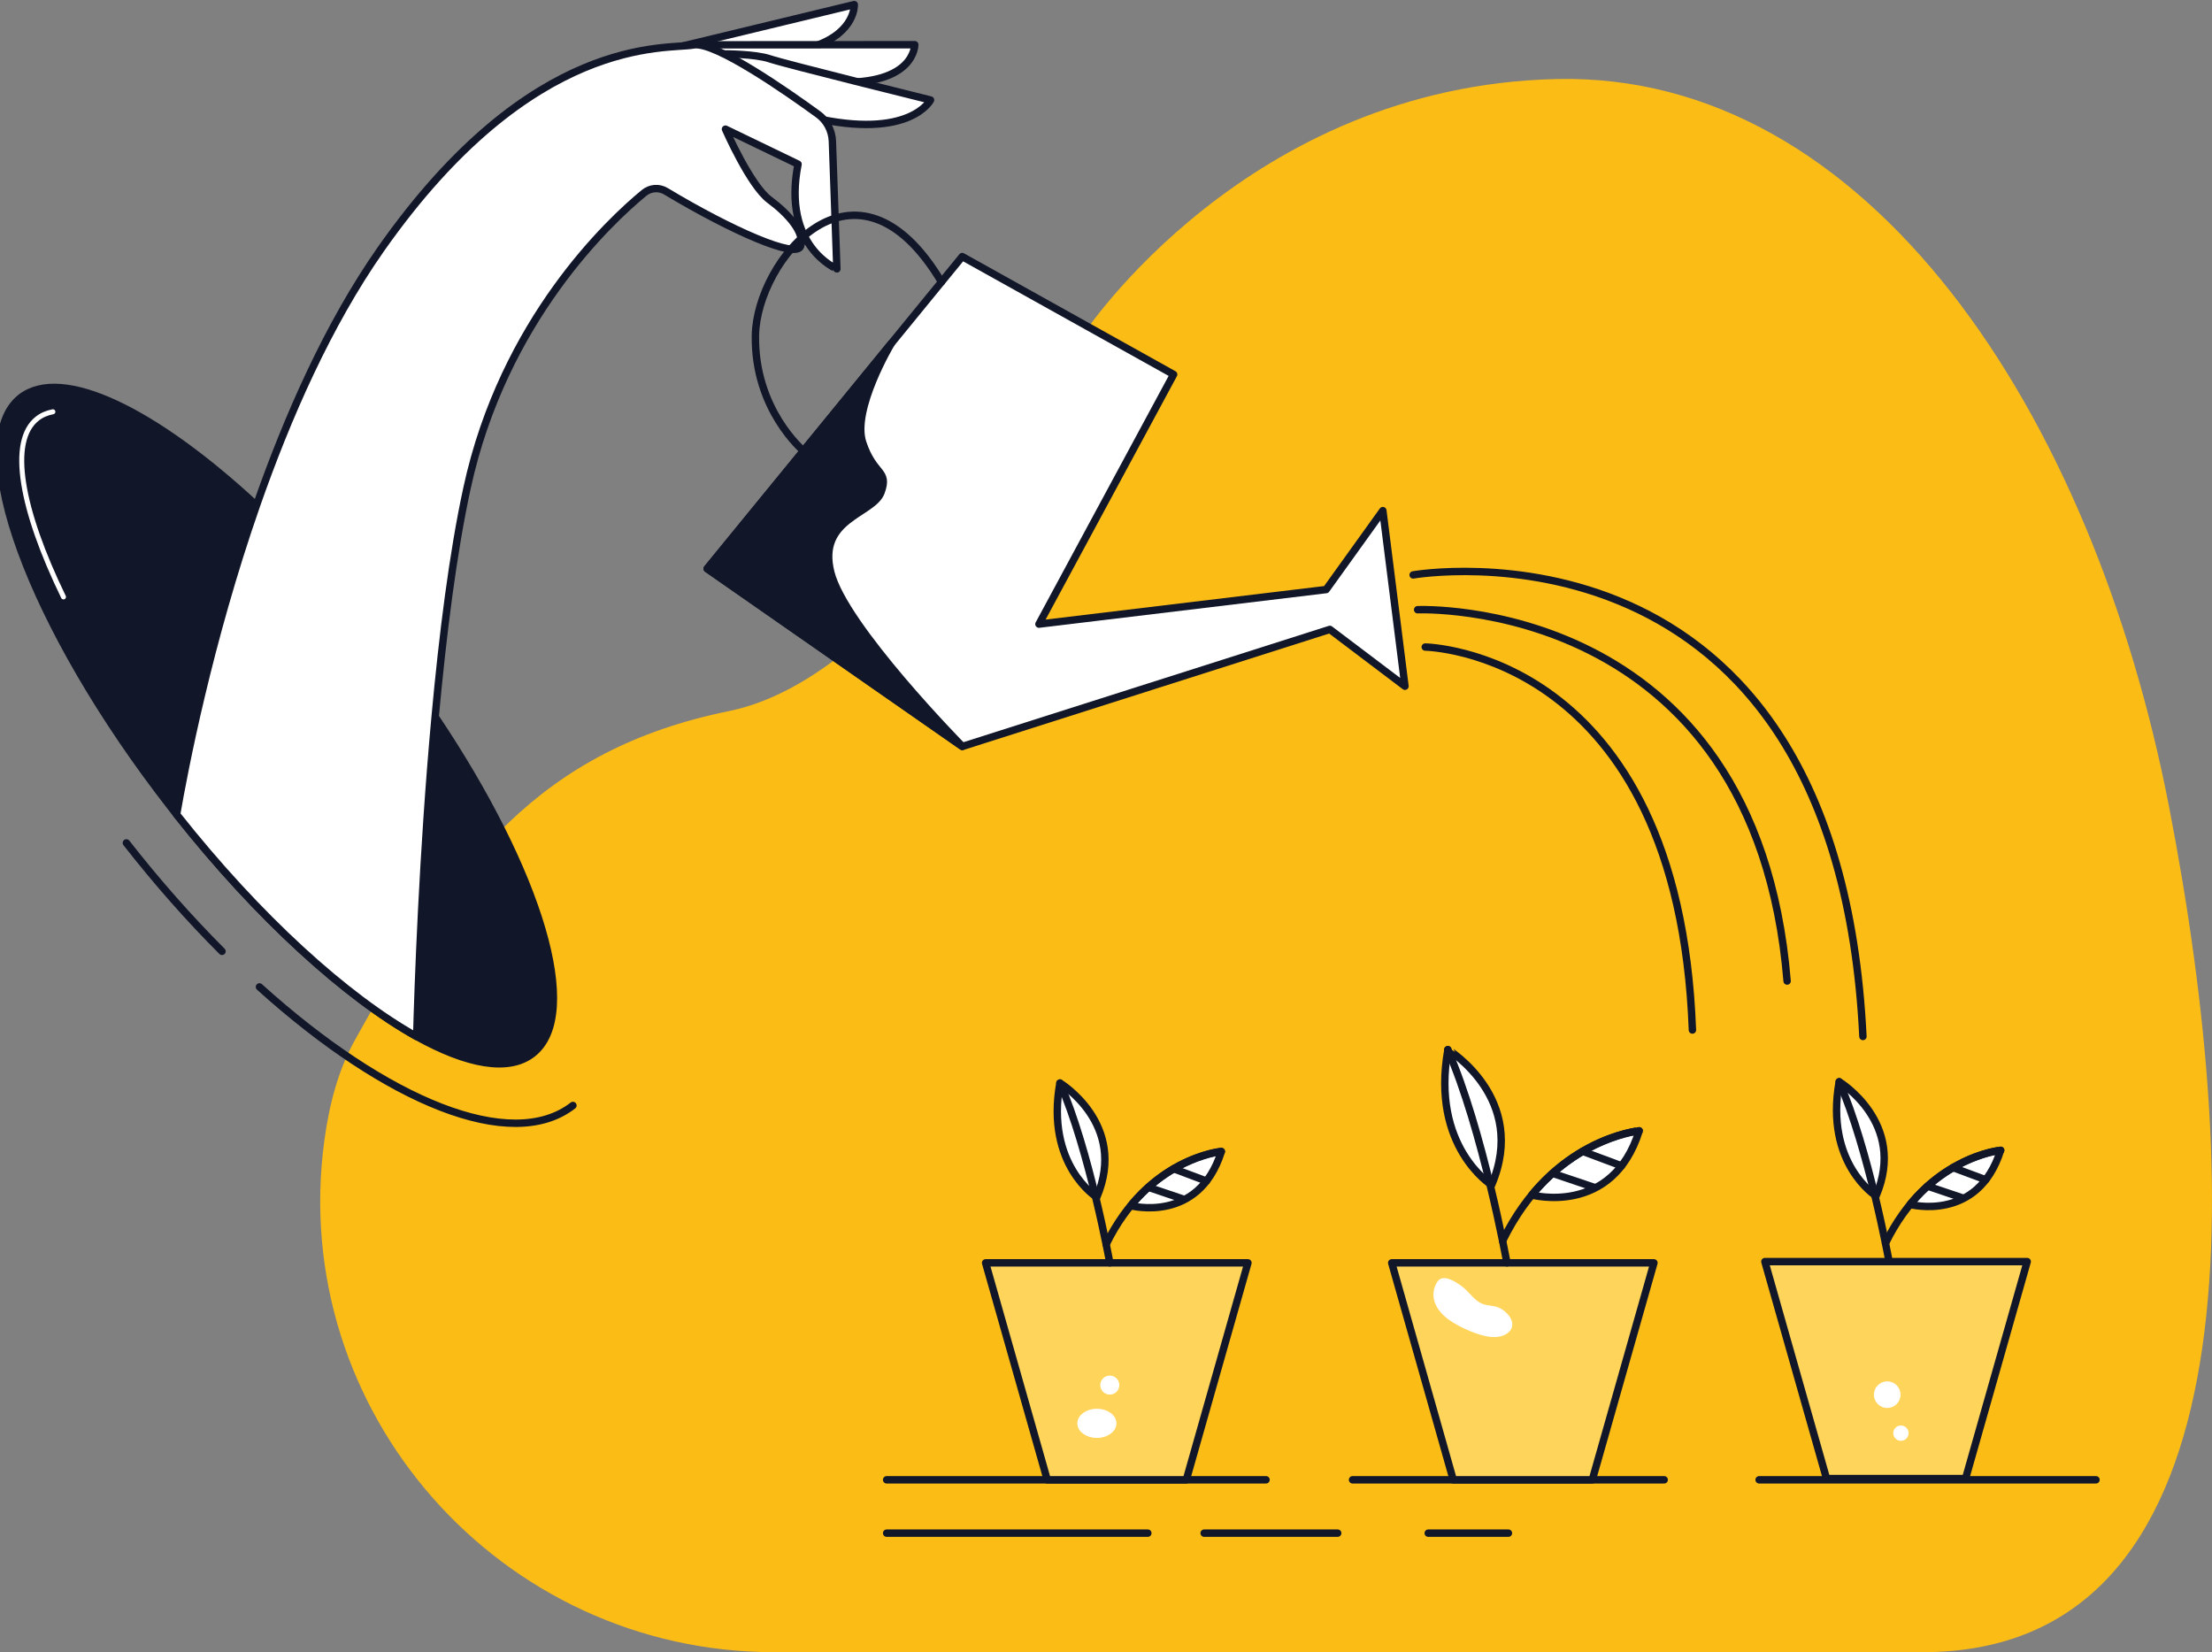<?xml version="1.0" encoding="utf-8"?>
<!-- Generator: Adobe Illustrator 25.4.1, SVG Export Plug-In . SVG Version: 6.00 Build 0)  -->
<svg version="1.1" id="Layer_1" xmlns="http://www.w3.org/2000/svg" xmlns:xlink="http://www.w3.org/1999/xlink" x="0px" y="0px"
	 viewBox="0 0 1920 1434" style="enable-background:new 0 0 1920 1434;" xml:space="preserve">
<rect x="0" y="0" width="1920" height="1434" fill="#808080" stroke="none"/>
<style type="text/css">
	.st0{fill:#FBBC16;}
	.st1{fill:#111628;stroke:#111628;stroke-width:6.432;stroke-linecap:round;stroke-linejoin:round;stroke-miterlimit:10;}
	.st2{fill:none;stroke:#FFFFFF;stroke-width:4.327;stroke-linecap:round;stroke-linejoin:round;stroke-miterlimit:10;}
	.st3{fill:none;stroke:#111628;stroke-width:6.432;stroke-linecap:round;stroke-linejoin:round;stroke-miterlimit:10;}
	.st4{fill:#FFFFFF;stroke:#FFFFFF;stroke-width:4.327;stroke-linecap:round;stroke-linejoin:round;stroke-miterlimit:10;}
	.st5{fill:#FFD45B;stroke:#111628;stroke-width:6.432;stroke-linecap:round;stroke-linejoin:round;stroke-miterlimit:10;}
	.st6{fill:#FFFFFF;stroke:#111628;stroke-width:6.432;stroke-linecap:round;stroke-linejoin:round;stroke-miterlimit:10;}
</style>
<g>
	<path class="st0" d="M940.1,290.5c0,0,141.7-216,411.2-221.9s464.8,287.5,531.5,632c66.7,344.5,69.5,733.4-213.9,733.4H671.9
		c-237.4,0-422.2-208.7-390.4-443.9c4.4-32.8,12.7-62.4,26.2-86.7c86.1-155.6,161.1-252.8,325-286.2
		C796.6,583.8,940.1,290.5,940.1,290.5z"/>
	<path class="st1" d="M462.2,914.5c-20.8,16.2-56.8,9.5-100.6-14.9c-61.2-34.2-137.5-103.1-208.4-192.8c-1.5-1.9-3-3.8-4.5-5.8
		C26.2,543.8-32.3,384.5,18.1,345.1c35.8-27.9,116.7,12,204.5,93.6c36.1,33.5,73.3,74.1,109,119.9c16.6,21.3,32,42.6,46.1,63.6
		C468,756.7,505.9,880.5,462.2,914.5z"/>
	<path class="st2" d="M55.1,518.1C18.2,442.2,7.4,382.8,32.4,363.3c3.8-3,8.3-4.9,13.5-5.9"/>
	<path class="st3" d="M192.7,825.7c-28.2-28.2-56.1-59.7-83-94.1"/>
	<path class="st3" d="M497.3,959.5c-53.2,41.5-161.8-3.3-272.1-102.9"/>
	<line class="st3" x1="769.6" y1="1284.4" x2="1098.9" y2="1284.4"/>
	<line class="st3" x1="1174" y1="1284.4" x2="1444.5" y2="1284.4"/>
	<line class="st3" x1="1526.9" y1="1284.4" x2="1819.3" y2="1284.4"/>
	<line class="st3" x1="769.6" y1="1330.7" x2="996.3" y2="1330.7"/>
	<line class="st3" x1="1045.2" y1="1330.7" x2="1161.1" y2="1330.7"/>
	<line class="st3" x1="1239.7" y1="1330.7" x2="1309.3" y2="1330.7"/>
	<path class="st4" d="M866.5,1134.8c0,0,26.8,36.9,53.2,45.9c26.4,9,28.3,27.3,10.6,43.1c-17.7,15.8,11.9,53.9,84.2,60.6H909
		L866.5,1134.8z"/>
	<polygon class="st5" points="909,1284.4 855.5,1096.1 1083.2,1096.1 1029.7,1284.4 	"/>
	<path class="st6" d="M981.5,1046.5c0,0,58.9,15.8,78.6-47C1060.1,999.4,1016.1,1004.1,981.5,1046.5z"/>
	<path class="st6" d="M952,1039.1c0,0-44.7-27.9-32-99.1C920,940,978.9,975.7,952,1039.1z"/>
	<path class="st3" d="M963.3,1096.1c0,0-17.7-97.8-43.3-156.1"/>
	<path class="st3" d="M1060.1,999.4c0,0-63.4,5.4-100,80.6"/>
	<line class="st3" x1="996.7" y1="1030.5" x2="1027.5" y2="1040.9"/>
	<line class="st3" x1="1018.7" y1="1014.4" x2="1047.2" y2="1025.1"/>
	<path class="st4" d="M1219,1134.8c0,0,26.8,36.9,53.2,45.9c26.4,9,28.3,27.3,10.6,43.1c-17.7,15.8,11.9,53.9,84.2,60.6h-105.5
		L1219,1134.8z"/>
	<polygon class="st5" points="1261.4,1284.4 1208,1096.1 1435.6,1096.1 1382.1,1284.4 	"/>
	<path class="st6" d="M1329.6,1037.2c0,0,69.9,18.8,93.2-55.7C1422.8,981.5,1370.6,987,1329.6,1037.2z"/>
	<path class="st6" d="M1294.7,1028.5c0,0-53-33.1-37.9-117.5C1256.8,911.1,1326.6,953.4,1294.7,1028.5z"/>
	<path class="st3" d="M1308,1096.1c0,0-21-115.9-51.4-185"/>
	<path class="st3" d="M1422.8,981.5c0,0-75.2,6.4-118.6,95.6"/>
	<line class="st3" x1="1347.6" y1="1018.4" x2="1384.1" y2="1030.7"/>
	<line class="st3" x1="1373.7" y1="999.3" x2="1407.5" y2="1011.9"/>
	<path class="st4" d="M1542.9,1133.8c0,0,26.8,36.9,53.2,45.9c26.4,9,28.3,27.3,10.6,43.1c-17.7,15.8,11.9,53.9,84.2,60.6h-105.5
		L1542.9,1133.8z"/>
	<polygon class="st5" points="1585.4,1283.3 1531.9,1095 1759.6,1095 1706.1,1283.3 	"/>
	<path class="st6" d="M1657.9,1045.4c0,0,58.9,15.8,78.6-47C1736.6,998.4,1692.5,1003.1,1657.9,1045.4z"/>
	<path class="st6" d="M1628.4,1038c0,0-44.7-27.9-32-99.1C1596.5,939,1655.4,974.7,1628.4,1038z"/>
	<path class="st3" d="M1639.7,1095c0,0-17.7-97.8-43.3-156.1"/>
	<path class="st3" d="M1736.6,998.4c0,0-63.4,5.4-100,80.6"/>
	<line class="st3" x1="1673.1" y1="1029.5" x2="1703.9" y2="1039.9"/>
	<line class="st3" x1="1695.1" y1="1013.4" x2="1723.6" y2="1024"/>
	<path class="st4" d="M1273.8,1124c-2-2.2-4.1-4.3-6.6-6.1c-3.3-2.4-13.7-9.8-17.5-4.6c-4.1,5.7-10.4,23.3,23.2,38.3
		c8.9,4,24.5,10.4,33.9,4.1c9.6-6.4-1.5-17.6-8.8-19.5c-3.4-0.8-6.9-1-10.3-1.9C1281.6,1132.5,1277.8,1128.2,1273.8,1124z"/>
	<ellipse class="st4" cx="952.1" cy="1235.4" rx="14.8" ry="10.5"/>
	<circle class="st4" cx="963.3" cy="1202.2" r="6.1"/>
	<circle class="st4" cx="1650" cy="1243.9" r="4.5"/>
	<path class="st6" d="M592.8,39.9L741.5,4c0,0,1.4,23.4-33.8,35.9S598,55.2,598,55.2L592.8,39.9z"/>
	<path class="st6" d="M605.7,38.9l188.3-0.1c0,0,0.5,35.1-67.6,32.5c-68.1-2.6-117.8-5.5-117.8-5.5L605.7,38.9z"/>
	<circle class="st4" cx="1638.1" cy="1210.5" r="9.4"/>
	<path class="st6" d="M628.3,46.8c0,0,27.1-0.1,40,4.3s139.4,35.7,139.4,35.7s-17.7,35-103,15.1S628.3,46.8,628.3,46.8z"/>
	<path class="st6" d="M692.7,142.5l-63-30.4c0,0,21.4,48.9,38.2,61.3c16.7,12.4,30.9,28.7,27,40.3c-3.7,11-59.3-13.1-116.9-47.7
		c-6-3.6-13.5-3-18.9,1.4C529.4,191.8,437,277.8,405.4,423.5c-12.3,56.4-21.2,127.9-27.7,198.7c-10.9,118.6-14.9,235.6-16,277.5
		c-61.2-34.2-137.5-103.1-208.4-192.8c6.4-37.2,27.7-149.1,69.3-268.2c27-77.2,62.4-157.4,107.9-222.3C462,29,578.7,43.2,602.1,39
		c18.3-3.3,81.5,40.9,108,60.2c7.5,5.4,12,14,12.4,23.3l3.9,110.9C726.5,233.4,678.6,214.1,692.7,142.5z"/>
	<polygon class="st6" points="835.2,222.7 1018.7,325 901.8,541.7 1151.1,511.7 1200.3,443.2 1219.5,595.6 1154.3,546.3 
		835.2,647.9 613.8,493.6 	"/>
	<path class="st3" d="M697.4,391.3c0,0-42.9-35.7-41.7-100.4c1.2-64.7,86.9-170.9,161.5-46.2"/>
	<path class="st1" d="M773.6,298.1c0,0-34.3,57.2-24.8,86c9.5,28.8,23,23.7,16,43c-6.9,19.3-55.4,22.6-43.7,69.6
		c11.7,47,114.2,151.1,114.2,151.1L613.8,493.6L773.6,298.1z"/>
	<path class="st3" d="M1237.1,561.6c0,0,219.7,3.3,231.9,332.4"/>
	<path class="st3" d="M1230.5,529.2c0,0,293.1-12.3,320.7,322.3"/>
	<path class="st3" d="M1226.6,499c0,0,367.7-64.2,390.4,400.6"/>
</g>
</svg>
